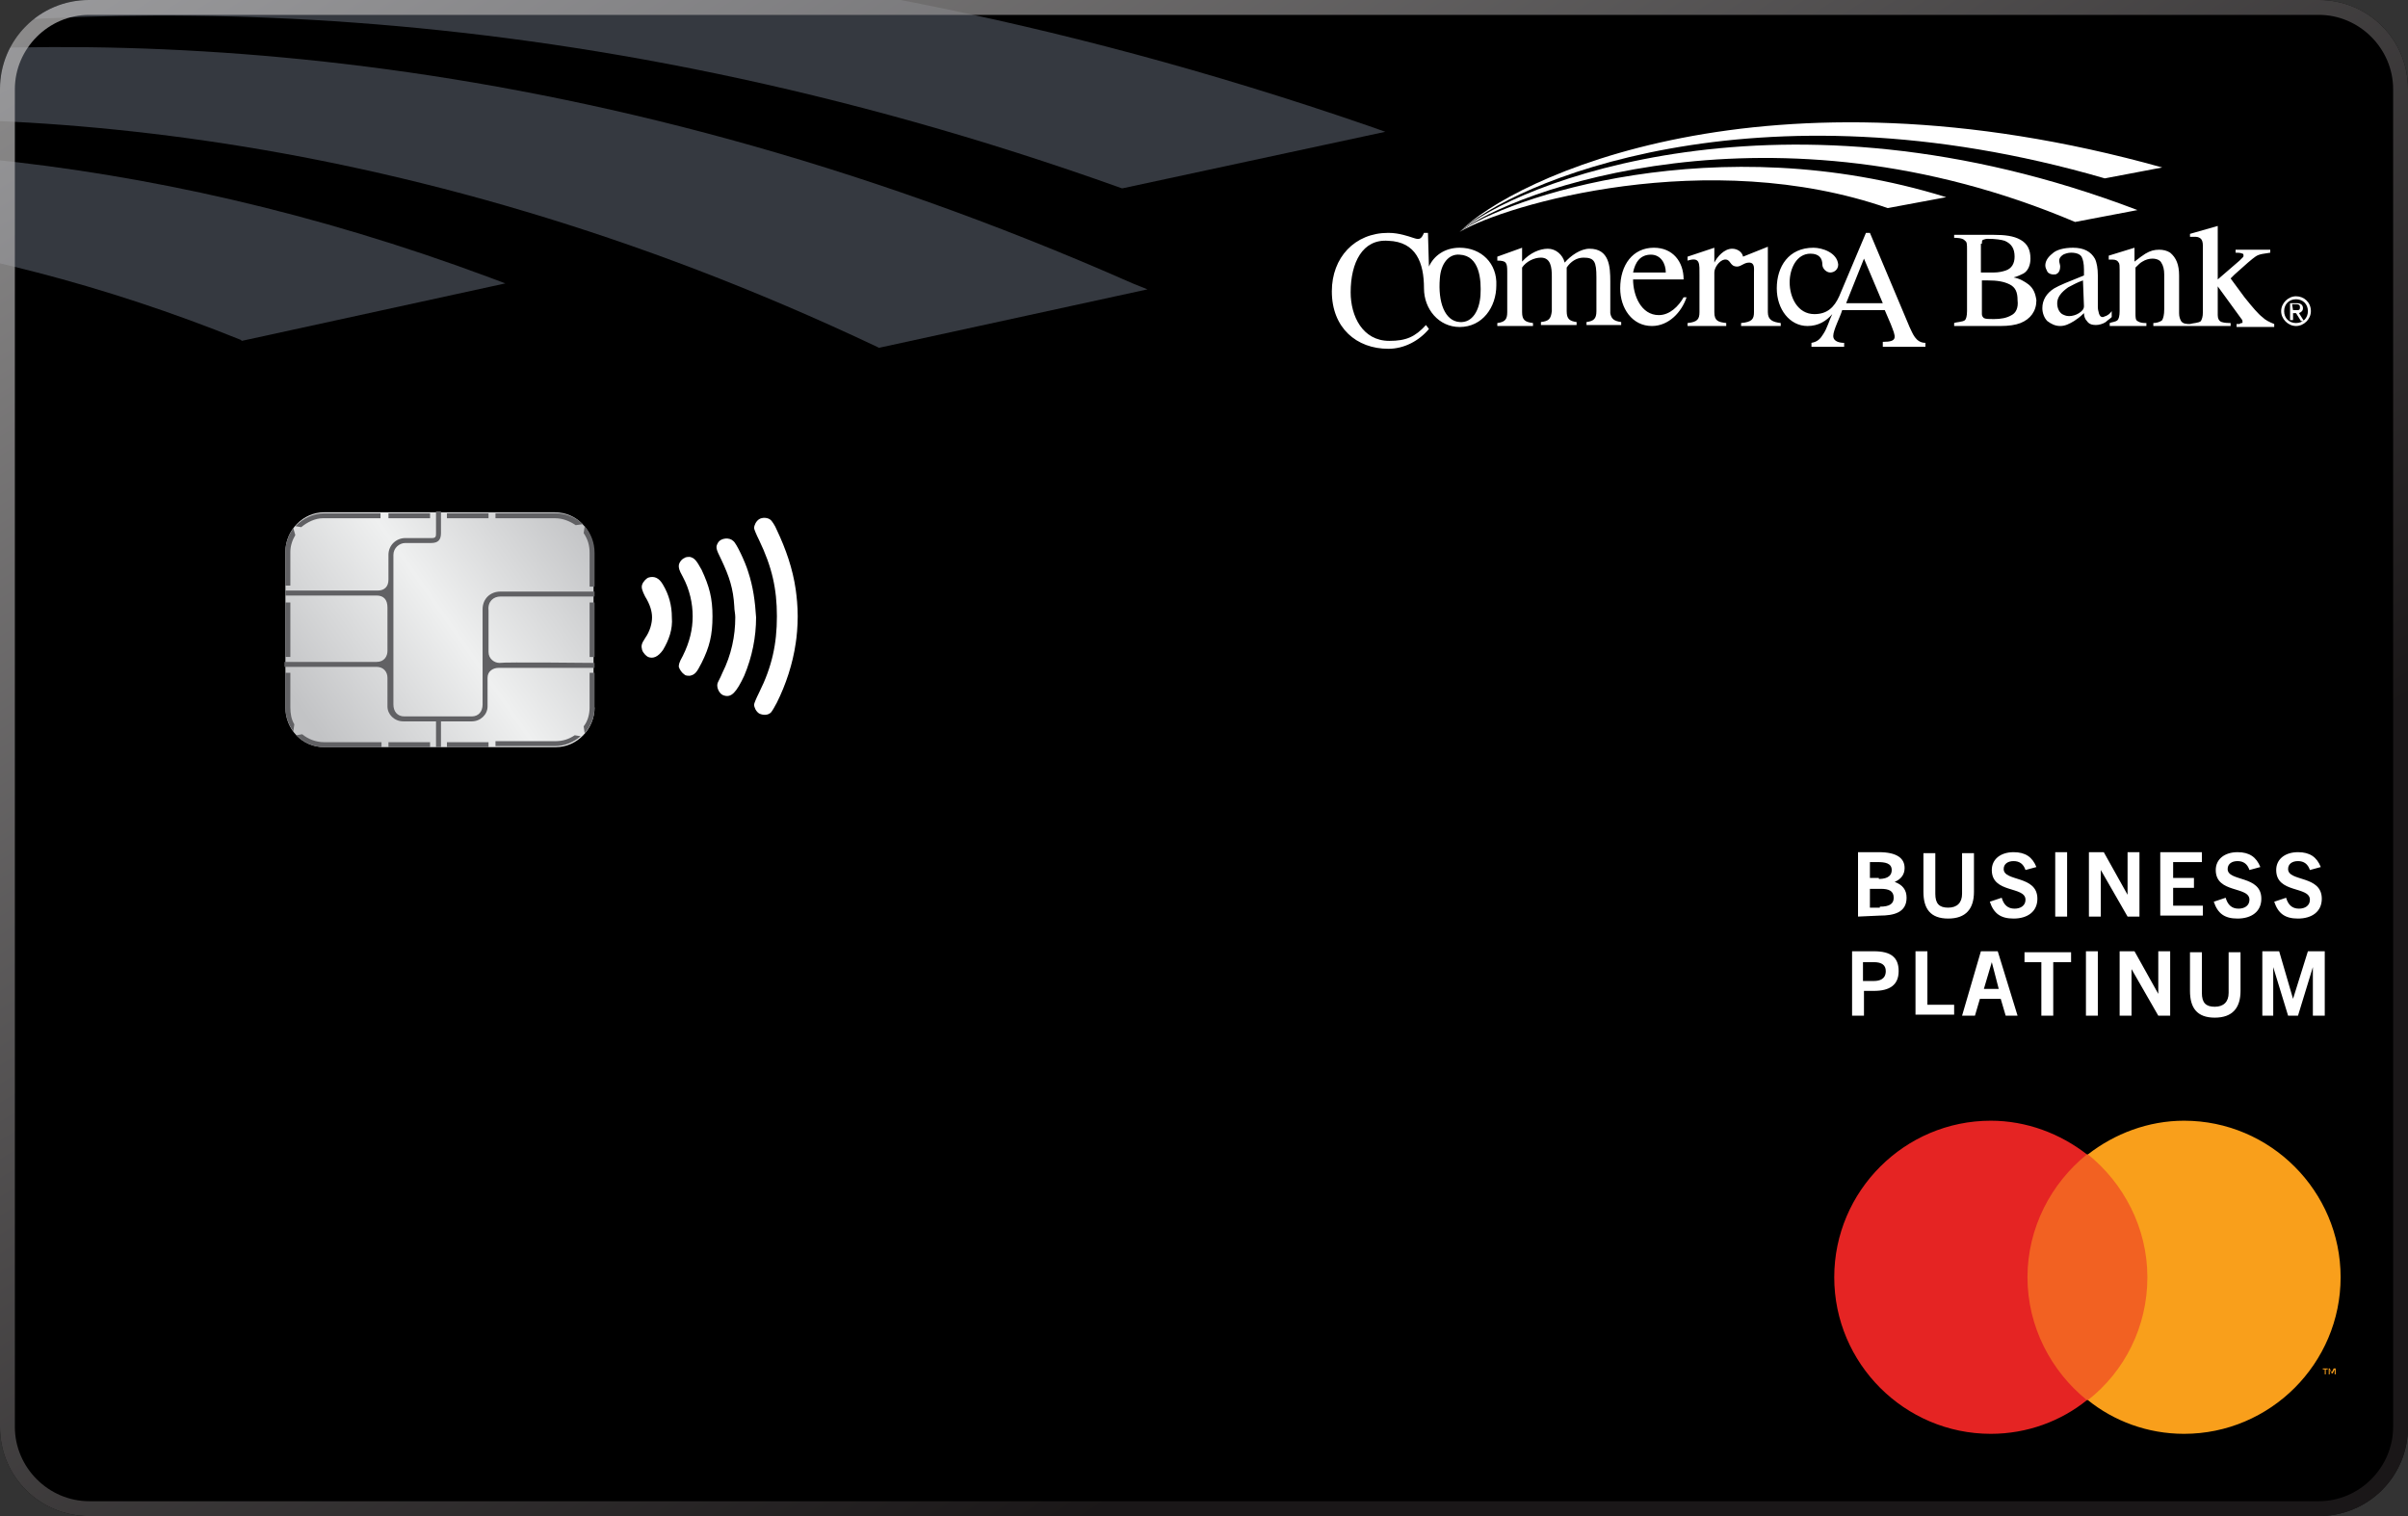 <?xml version="1.0" encoding="utf-8"?>
<!-- Generator: Adobe Illustrator 27.9.0, SVG Export Plug-In . SVG Version: 6.00 Build 0)  -->
<svg version="1.1" id="CARD_ART" xmlns="http://www.w3.org/2000/svg" xmlns:xlink="http://www.w3.org/1999/xlink" x="0px" y="0px"
	  width="243" height="153" viewBox="0 0 243 153" style="enable-background:new 0 0 243 153;" xml:space="preserve">
<rect x="0" y="0" width="243" height="153" fill="#333333" stroke="none"/>
<style type="text/css">
	.st0{clip-path:url(#SVGID_00000145768614125154593490000004379403421321713589_);}
	.st1{clip-path:url(#SVGID_00000093161140710917060030000015209440503045636783_);}
	.st2{fill:#FFFFFF;}
	.st3{opacity:0.75;clip-path:url(#SVGID_00000181798893145150054940000017932531705751208320_);}
	.st4{fill:#474C55;}
	.st5{clip-path:url(#SVGID_00000149356049034224810590000010400260152631445925_);}
	.st6{clip-path:url(#SVGID_00000139269849603152218850000017362094944365280912_);}
	.st7{clip-path:url(#SVGID_00000070807200280251156630000018068597370976432299_);}
	.st8{clip-path:url(#SVGID_00000176013478797482376140000012783852398153237664_);}
	
		.st9{clip-path:url(#SVGID_00000010298873377944152530000003162086459636024490_);fill:url(#SVGID_00000114039390126836984360000013907671575748678031_);}
	.st10{clip-path:url(#SVGID_00000158740434213261354110000001963803261531441078_);}
	.st11{fill:#F26122;}
	.st12{fill:#E52423;}
	.st13{fill:#F99F1B;}
	.st14{clip-path:url(#SVGID_00000042004612208432474490000012837321680047251102_);fill:#616164;}
	
		.st15{opacity:0.75;clip-path:url(#SVGID_00000168091259113882108320000004864571198483645353_);fill:url(#SVGID_00000107585662911429724700000003612480543501202069_);enable-background:new    ;}
</style>
<g>
	<g>
		<g>
			<g>
				<defs>
					<path id="SVGID_1_" d="M243,144c0,5-4,9-9,9H9c-5,0-9-4-9-9V9c0-5,4-9,9-9h225c5,0,9,4,9,9V144z"/>
				</defs>
				<clipPath id="SVGID_00000181789782306778237160000014458142111599821503_">
					<use xlink:href="#SVGID_1_"  style="overflow:visible;"/>
				</clipPath>
				
					<rect x="-9" y="-9" style="clip-path:url(#SVGID_00000181789782306778237160000014458142111599821503_);" width="260.7" height="170.7"/>
			</g>
		</g>
	</g>
	<g>
		<g>
			<g>
				<defs>
					<path id="SVGID_00000070085520990180748670000012494904847272025238_" d="M243,144c0,5-4,9-9,9H9c-5,0-9-4-9-9V9c0-5,4-9,9-9
						h225c5,0,9,4,9,9V144z"/>
				</defs>
				<clipPath id="SVGID_00000153690184137487270490000008448130506536117642_">
					<use xlink:href="#SVGID_00000070085520990180748670000012494904847272025238_"  style="overflow:visible;"/>
				</clipPath>
				<g style="clip-path:url(#SVGID_00000153690184137487270490000008448130506536117642_);">
					<g>
						<path class="st2" d="M187.5,92.5v-6.5h2.1c1.8,0,2.6,0.6,2.6,1.6c0,0.6-0.3,1.1-1,1.4v0c0.8,0.3,1.2,0.8,1.2,1.6
							c0,1.5-1.3,1.8-2.7,1.8L187.5,92.5L187.5,92.5z M189.6,88.7c0.5,0,1.3-0.1,1.3-0.9c0-0.7-0.7-0.8-1.4-0.8h-0.8v1.6H189.6z
							 M189.7,91.5c1,0,1.4-0.3,1.4-0.9c0-0.7-0.5-0.9-1.3-0.9h-1.1v1.9H189.7z"/>
						<path class="st2" d="M198,86.1h1.2v3.9c0,1.7-0.8,2.7-2.6,2.7s-2.5-1-2.5-2.7v-3.9h1.2v4.1c0,1,0.4,1.4,1.3,1.4
							c0.9,0,1.4-0.5,1.4-1.4L198,86.1L198,86.1z"/>
						<path class="st2" d="M204.4,87.8c-0.2-0.6-0.6-0.9-1.2-0.9c-0.6,0-1,0.3-1,0.8c0,1.3,3.4,0.6,3.4,3c0,1.3-1,2-2.4,2
							c-1.3,0-2-0.5-2.4-1.7l1.2-0.4c0.2,0.7,0.6,1.1,1.3,1.1c0.6,0,1.1-0.3,1.1-0.9c0-1.4-3.4-0.6-3.4-3c0-1.1,0.9-1.8,2.2-1.8
							c1.2,0,1.9,0.5,2.3,1.5L204.4,87.8z"/>
						<path class="st2" d="M207.4,92.5v-6.5h1.2v6.5H207.4z"/>
						<path class="st2" d="M214.7,92.5l-2.7-4.7h0v4.7h-1.2v-6.5h1.5l2.4,4.3h0v-4.3h1.2v6.5H214.7z"/>
						<path class="st2" d="M218,92.5v-6.5h4.2v1h-2.9v1.6h2.1v1h-2.1v1.8h3v1H218z"/>
						<path class="st2" d="M227,87.8c-0.2-0.6-0.6-0.9-1.2-0.9c-0.6,0-1,0.3-1,0.8c0,1.3,3.4,0.6,3.4,3c0,1.3-1,2-2.4,2
							c-1.3,0-2-0.5-2.4-1.7l1.2-0.4c0.2,0.7,0.6,1.1,1.3,1.1c0.6,0,1.1-0.3,1.1-0.9c0-1.4-3.4-0.6-3.4-3c0-1.1,0.9-1.8,2.2-1.8
							c1.2,0,1.9,0.5,2.3,1.5L227,87.8z"/>
						<path class="st2" d="M233.1,87.8c-0.2-0.6-0.6-0.9-1.2-0.9c-0.6,0-1,0.3-1,0.8c0,1.3,3.4,0.6,3.4,3c0,1.3-1,2-2.4,2
							c-1.3,0-2-0.5-2.4-1.7l1.2-0.4c0.2,0.7,0.6,1.1,1.3,1.1c0.6,0,1.1-0.3,1.1-0.9c0-1.4-3.4-0.6-3.4-3c0-1.1,0.9-1.8,2.2-1.8
							c1.2,0,1.9,0.5,2.3,1.5L233.1,87.8z"/>
						<path class="st2" d="M186.9,102.5v-6.5h2.2c1.7,0,2.5,0.6,2.5,2c0,1.4-0.9,2-2.5,2h-1v2.5
							C188.1,102.5,186.9,102.5,186.9,102.5z M189.1,99c0.6,0,1.2-0.2,1.2-1c0-0.6-0.4-0.9-1.2-0.9h-1.1V99H189.1z"/>
						<path class="st2" d="M193.3,102.5v-6.5h1.2v5.4h2.7v1H193.3z"/>
						<path class="st2" d="M202.4,102.5l-0.5-1.7h-2.1l-0.5,1.7h-1.3l1.9-6.5h1.7l2,6.5H202.4z M200.2,99.8h1.5l-0.7-2.7h0
							L200.2,99.8z"/>
						<path class="st2" d="M206,102.5v-5.4h-1.7v-1h4.7v1h-1.8v5.4H206z"/>
						<path class="st2" d="M210.5,102.5v-6.5h1.2v6.5H210.5z"/>
						<path class="st2" d="M217.8,102.5l-2.7-4.7h0v4.7h-1.2v-6.5h1.5l2.4,4.3h0v-4.3h1.2v6.5H217.8z"/>
						<path class="st2" d="M224.9,96.1h1.2v3.9c0,1.7-0.8,2.7-2.6,2.7s-2.5-1-2.5-2.7v-3.9h1.2v4.1c0,1,0.4,1.4,1.3,1.4
							c0.9,0,1.4-0.5,1.4-1.4L224.9,96.1L224.9,96.1z"/>
						<path class="st2" d="M233.4,102.5v-4.9h0l-1.5,4.9h-1l-1.5-4.9h0v4.9h-1.1v-6.5h1.7l1.4,4.8h0l1.5-4.8h1.7v6.5H233.4z"/>
					</g>
				</g>
			</g>
		</g>
	</g>
	<g>
		<g>
			<g>
				<defs>
					<path id="SVGID_00000060744160056105097530000005770572571249581735_" d="M243,144c0,5-4,9-9,9H9c-5,0-9-4-9-9V9c0-5,4-9,9-9
						h225c5,0,9,4,9,9V144z"/>
				</defs>
				<clipPath id="SVGID_00000089562671143658573700000008688177836964247172_">
					<use xlink:href="#SVGID_00000060744160056105097530000005770572571249581735_"  style="overflow:visible;"/>
				</clipPath>
				
					<g id="final_ribbons_00000009562285943673975650000016310895111326665104_" style="opacity:0.75;clip-path:url(#SVGID_00000089562671143658573700000008688177836964247172_);">
					<path class="st4" d="M49.4,28c-70.8-26.4-130.5-7-151.5,11.5l0.6,0.8c20.1-14.7,70.1-28.5,125.8-6l0.1,0.1L51,28.6L49.4,28z"/>
					<path class="st4" d="M114.3,28.6C57.7,3.6,9.7,2.7-20.6,6.3c-34.9,4.2-65.3,16.6-81.5,33.3l0.7,0.7
						C-84.3,24-53.2,15.5-29.9,13.1C-3.1,10.2,39.3,11.7,88.5,35l0.2,0.1l27.1-5.9L114.3,28.6z"/>
					<path class="st4" d="M138.1,12.7C73.8-9.5,21-7.6-11.9-2.1C-51,4.4-84.7,20-102.2,39.6l0.7,0.7C-85.6,23.3-55.5,9.9-20.9,4.4
						C8.7-0.2,56-1.5,113.2,19l0.1,0l26.5-5.7L138.1,12.7z"/>
				</g>
			</g>
		</g>
	</g>
	<g>
		<g>
			<g>
				<defs>
					<path id="SVGID_00000129168271007070108860000003868052131110830231_" d="M243,144c0,5-4,9-9,9H9c-5,0-9-4-9-9V9c0-5,4-9,9-9
						h225c5,0,9,4,9,9V144z"/>
				</defs>
				<clipPath id="SVGID_00000093887469323417285970000011238204447625860762_">
					<use xlink:href="#SVGID_00000129168271007070108860000003868052131110830231_"  style="overflow:visible;"/>
				</clipPath>
				<g style="clip-path:url(#SVGID_00000093887469323417285970000011238204447625860762_);">
					<g>
						<g>
							<path class="st2" d="M163.6,32.5v0.3h-3.5v-0.3c0.7-0.1,1-0.3,1-1.1V28c0-1.6-0.2-2-1.3-2c-0.7,0-1.3,0.4-1.7,1v4.4
								c0,0.8,0.3,1,1,1.1v0.3h-3.6v-0.3c0.8-0.1,1-0.3,1.1-1.1l0-3.5c0-0.9-0.1-1.9-1.1-1.9c-0.7,0-1.5,0.4-1.9,1v4.5
								c0,0.8,0.3,1,1.1,1.1v0.3h-3.6v-0.3c0.8-0.1,1-0.4,1-1.1v-4.1c0-0.9-0.1-1.1-1-1.1v-0.4l2.5-0.9v1.4c0.8-0.9,1.8-1.3,2.6-1.3
								c0.8,0,1.5,0.6,1.7,1.4c0.6-0.7,1.6-1.4,2.5-1.4c2,0,2.1,1.8,2.1,3.3v3.2C162.6,32.2,162.9,32.4,163.6,32.5z M169.9,30
								c-0.5,0.9-1.4,1.8-2.5,1.8c-1.8,0-2.6-2-2.6-3.6h5.1c0-1.8-1.1-3.2-3-3.2c-2.1,0-3.4,1.7-3.4,4.1c0,2,1.2,3.8,3.2,3.8
								c1.7,0,3-1.4,3.5-2.9L169.9,30z M166.6,25.7c1,0,1.5,0.9,1.5,1.8h-3.3C165,26.5,165.5,25.7,166.6,25.7z M147.3,25
								c-1.5,0-2.6,0.8-3.1,1.9l-0.1-3.4h-0.4c-0.3,0.7-0.5,0.7-1.1,0.5c-0.3-0.1-0.6-0.2-1-0.3c-0.4-0.1-0.9-0.2-1.5-0.2
								c-3.4,0-5.7,2.5-5.7,5.9c0,3.7,2.5,5.8,5.7,5.8c1.6,0,3.1-0.8,4.1-2l-0.3-0.4c-1.1,1.2-2,1.6-3.7,1.6c-2.7,0-3.9-2.5-3.9-4.9
								c0-3,1.2-5.4,3.8-5.2c2.8,0.1,3.6,2.2,3.6,4.8c0,2.1,1.5,3.9,3.6,3.9c2.3,0,3.7-2,3.7-4.2C151.1,26.6,149.5,25,147.3,25z
								 M149.4,29.8c-0.1,1.5-0.8,2.8-2.1,2.7c-1.5-0.1-2.2-2-2-4.4c0.1-1.5,0.9-2.5,2-2.4C149.3,25.8,149.5,28.2,149.4,29.8z
								 M212.5,31.9c-0.1,0-0.2,0.1-0.3,0.1c-0.2,0-0.3-0.1-0.4-0.4c0-0.1-0.1-0.3-0.1-0.6v-3.2c0-0.7-0.1-1.3-0.3-1.7
								c-0.4-0.7-1.1-1.1-2.2-1.1c-0.9,0-1.7,0.2-2.1,0.6c-0.5,0.4-0.7,0.8-0.7,1.2c0,0.2,0.1,0.4,0.2,0.6c0.1,0.2,0.4,0.3,0.6,0.3
								c0.2,0,0.3,0,0.4-0.1c0.2-0.1,0.3-0.4,0.3-0.7c0-0.2-0.1-0.4-0.1-0.6c0-0.2,0.1-0.4,0.4-0.6c0.2-0.1,0.5-0.2,0.8-0.2
								c0.6,0,1,0.2,1.1,0.5c0.1,0.2,0.2,0.6,0.2,1.2v0.6c-1.5,0.6-2.5,1-3,1.3c-0.8,0.5-1.2,1.2-1.2,2c0,0.5,0.2,1,0.5,1.3
								c0.4,0.3,0.8,0.5,1.3,0.5c0.5,0,0.9-0.2,1.4-0.5c0.3-0.2,0.6-0.4,1-0.8c0,0.3,0.1,0.6,0.3,0.8c0.2,0.3,0.5,0.4,0.9,0.4
								c0.3,0,0.7-0.1,1-0.3c0.2-0.2,0.4-0.3,0.6-0.5v-0.6C212.9,31.7,212.7,31.8,212.5,31.9z M210.3,30.9c0,0.3-0.2,0.5-0.5,0.7
								c-0.3,0.2-0.7,0.3-1,0.3c-0.3,0-0.5-0.1-0.7-0.2c-0.3-0.2-0.5-0.6-0.5-1.1c0-0.6,0.4-1.1,1.1-1.6c0.4-0.2,0.9-0.5,1.5-0.7
								L210.3,30.9L210.3,30.9z M228.3,32c-0.4-0.3-1-1-1.8-2l-1.4-1.9l0.4-0.4c1.1-1,1.8-1.6,2.1-1.8c0.4-0.3,1-0.3,1.5-0.4v-0.3
								h-3.5v0.3c0.2,0,0.5,0,0.7,0.1c0.1,0,0.1,0.1,0.1,0.2c0,0.1,0,0.1-0.1,0.2c-0.1,0.1-0.2,0.2-0.3,0.3l-2.2,1.9l0-5.4l-2.8,0.8
								v0.3c0.2,0,0.4,0,0.6,0c0.2,0,0.4,0.1,0.5,0.2c0.1,0.1,0.2,0.3,0.2,0.7v6.7c0,0.5-0.1,0.7-0.2,0.9c-0.2,0.2-0.8,0.2-1.1,0.3
								c-0.3,0-0.7,0-0.9-0.3c-0.1-0.2-0.2-0.4-0.2-0.8v-3.8c0-1.1-0.3-1.8-0.9-2.3c-0.3-0.2-0.7-0.3-1.1-0.3
								c-0.5,0-0.9,0.1-1.4,0.4c-0.3,0.2-0.6,0.4-1.1,0.8V25l-2.6,0.8v0.4l0,0c0,0,0.2,0,0.4,0c0.3,0,0.5,0.1,0.6,0.3
								c0.1,0.1,0.1,0.4,0.1,0.7v4.2c0,0.5-0.1,0.8-0.2,0.9c-0.2,0.2-0.6,0.2-0.8,0.3v0.3h3.7v-0.3c-0.3,0-0.6,0-0.9-0.2
								c-0.2-0.1-0.2-0.4-0.2-0.8V27c0.3-0.3,0.5-0.5,0.7-0.6c0.3-0.2,0.7-0.3,1-0.3c0.5,0,0.8,0.2,0.9,0.4c0.2,0.3,0.3,0.7,0.3,1.2
								v3.5c0,0.6-0.1,0.9-0.2,1.1c-0.2,0.2-0.6,0.3-0.9,0.3v0.3h7.8v-0.3c-0.2,0-0.6,0-0.9-0.1c-0.3-0.1-0.4-0.4-0.4-0.7v-2.9
								l2.4,3.3c0.1,0.1,0.1,0.2,0.1,0.3c0,0.1,0,0.1-0.1,0.1c-0.1,0-0.2,0.1-0.2,0.1l-0.3,0v0.3h3.8v-0.3
								C229,32.5,228.6,32.3,228.3,32z M178.4,31.5l0-6.6l-2.5,1c-0.1-0.5-0.6-0.8-1.1-0.8c-0.8,0-1.5,0.8-1.8,1.4V25l-2.7,0.9v0.4
								c1.3-0.4,1.2,0.3,1.2,1.5v3.7c0,0.7-0.2,1-1.2,1.1v0.3h3.9v-0.3c-0.8-0.1-1.2-0.2-1.2-1.1v-4c0-0.5,0.5-1.2,1-1.3
								c0.7-0.1,0.5,0.7,1.3,0.7c0.4,0,0.7-0.4,1.2-0.4c0.6,0,0.5,0.6,0.5,1v4c0,0.7-0.2,1-1.3,1.1v0.3h4v-0.3
								C178.9,32.5,178.4,32.3,178.4,31.5z M192.7,33l-4-9.5h-0.4l-2.7,6.4c-0.5,1.1-1.2,1.8-2.5,1.8c-1.7,0-2.5-1.7-2.5-3.2
								c0-1.4,0.7-2.9,2.1-2.9c0.9,0,1.2,0.5,1.2,1.1c0,0.4,0.4,0.8,0.8,0.8c0.4,0,0.8-0.3,0.8-0.8c-0.1-1.2-1.6-1.7-2.5-1.7
								c-2.5,0-3.7,1.9-3.7,4.1c0,2.1,1.3,3.8,3.1,3.8c1.1,0,1.9-0.5,2.5-1.2c-0.3,0.6-0.5,1.4-0.9,2c-0.3,0.5-0.6,0.8-1.2,0.9V35
								h3.3v-0.4c-0.4,0-1.1-0.1-1.1-0.7c0-0.6,0.7-1.9,0.9-2.6h4.3l0.6,1.4c0.5,1.3,0.8,1.8-0.8,1.8V35h4.3v-0.4
								C193.3,34.6,193,33.6,192.7,33z M186.3,30.6l1.8-4.5l1.9,4.5C189.9,30.6,186.3,30.6,186.3,30.6z M204.7,28.7
								c-0.4-0.3-0.9-0.6-1.5-0.7c0.4-0.1,0.8-0.3,1-0.4c0.5-0.3,0.7-0.9,0.7-1.5c0-0.9-0.3-1.5-1-1.9c-0.7-0.4-1.6-0.5-2.7-0.5h-4
								v0.3c0.2,0,0.9,0,1.1,0.3c0.2,0.1,0.2,0.4,0.2,0.9v6.2c0,0.5-0.1,0.8-0.2,0.9c-0.2,0.2-0.9,0.2-1.1,0.3v0.3h4.7
								c0.8,0,1.5-0.1,2-0.3c1-0.4,1.6-1.2,1.6-2.3C205.4,29.6,205.2,29.1,204.7,28.7z M200,24.6c0-0.2,0-0.3,0.1-0.4
								c0.1,0,0.2-0.1,0.5-0.1c0.8,0,1.4,0.1,1.7,0.2c0.7,0.3,1,0.8,1,1.6c0,0.7-0.3,1.2-0.9,1.4c-0.3,0.1-0.7,0.2-1.2,0.2l-1.3,0
								V24.6z M203,31.8c-0.5,0.3-1.1,0.4-1.8,0.4c-0.5,0-0.8,0-1-0.1c-0.1-0.1-0.2-0.2-0.2-0.4v-3.4l0.2,0h0.4
								c0.9,0,1.6,0.1,2.2,0.4c0.6,0.3,0.8,0.8,0.8,1.6C203.7,31.1,203.4,31.6,203,31.8z"/>
							<path class="st2" d="M147.3,23.4c5.3-4.2,31.7-13.9,62.1-1l6.3-1.2C179.8,7.5,152.7,18.6,147.3,23.4z"/>
							<path class="st2" d="M147.3,23.4c5.1-4.9,29.7-15.7,65.1-5.4l5.8-1.1C178.1,5.7,152.6,18,147.3,23.4z"/>
							<path class="st2" d="M147.3,23.4c4.7-2.8,25.1-8.7,43.2-2.4l5.9-1.1C173.2,12.7,152,20,147.3,23.4z"/>
						</g>
						<g>
							<g>
								<g>
									<path class="st2" d="M230.2,31.4c0-0.8,0.7-1.5,1.5-1.5c0.8,0,1.5,0.6,1.5,1.5c0,0.8-0.7,1.5-1.5,1.5
										C230.9,32.9,230.2,32.2,230.2,31.4z M232.9,31.4c0-0.7-0.5-1.2-1.2-1.2c-0.7,0-1.2,0.5-1.2,1.2c0,0.7,0.5,1.2,1.2,1.2
										C232.4,32.6,232.9,32.1,232.9,31.4z M231.4,32.3h-0.3v-1.7h0.7c0.4,0,0.6,0.2,0.6,0.5c0,0.3-0.2,0.4-0.4,0.5l0.5,0.8h-0.3
										l-0.5-0.8h-0.3V32.3z M231.4,31.3h0.3c0.3,0,0.4,0,0.4-0.3c0-0.2-0.1-0.3-0.4-0.3h-0.4L231.4,31.3L231.4,31.3z"/>
								</g>
							</g>
						</g>
					</g>
				</g>
			</g>
		</g>
	</g>
	<g>
		<g>
			<g>
				<defs>
					<path id="SVGID_00000085239528912235870640000008870816869688966591_" d="M243,144c0,5-4,9-9,9H9c-5,0-9-4-9-9V9c0-5,4-9,9-9
						h225c5,0,9,4,9,9V144z"/>
				</defs>
				<clipPath id="SVGID_00000135675262210999101540000017857095556496169109_">
					<use xlink:href="#SVGID_00000085239528912235870640000008870816869688966591_"  style="overflow:visible;"/>
				</clipPath>
				<g style="clip-path:url(#SVGID_00000135675262210999101540000017857095556496169109_);">
					<path class="st2" d="M71.9,62.2c0-1.8-0.3-3-1.1-4.7c-0.5-0.9-0.7-1.2-1.2-1.3c-0.1,0-0.4,0-0.5,0.1c-0.3,0.1-0.6,0.5-0.6,0.8
						c0,0.2,0,0.4,0.4,1.1c0.7,1.3,1,2.7,1,4c0,1.3-0.3,2.6-1,4c-0.4,0.7-0.4,0.9-0.4,1.1c0.1,0.3,0.3,0.6,0.6,0.8
						c0.1,0.1,0.4,0.1,0.5,0.1c0.5-0.1,0.7-0.3,1.2-1.3C71.6,65.3,71.9,64.1,71.9,62.2C71.9,62.3,71.9,62.3,71.9,62.2
						C71.9,62.3,71.9,62.2,71.9,62.2z"/>
					<path class="st2" d="M80.5,62.2C80.5,62.2,80.5,62.2,80.5,62.2L80.5,62.2c0-1-0.1-2-0.2-2.7c-0.3-2.1-1-4.1-1.9-6
						c-0.2-0.5-0.5-0.9-0.6-1c-0.3-0.3-0.9-0.3-1.2-0.1c-0.3,0.2-0.5,0.6-0.5,0.9c0,0.1,0.2,0.6,0.5,1.2c1.3,2.7,1.8,4.9,1.8,7.7
						l0,0c0,0,0,0,0,0s0,0,0,0l0,0c0,2.8-0.5,5.1-1.8,7.7c-0.3,0.6-0.5,1.1-0.5,1.2c0,0.3,0.2,0.7,0.5,0.9c0.4,0.2,0.9,0.2,1.2-0.1
						c0.1-0.1,0.4-0.6,0.6-1c0.9-1.8,1.6-3.9,1.9-6C80.4,64.3,80.5,63.2,80.5,62.2L80.5,62.2C80.5,62.3,80.5,62.3,80.5,62.2z"/>
					<path class="st2" d="M75.5,57.7c-0.3-1-1.2-2.9-1.5-3.1c-0.4-0.4-1.2-0.3-1.5,0.1c-0.3,0.5-0.3,0.6,0.3,1.8
						c0.8,1.7,1.2,2.9,1.3,4.7c0,0.4,0.1,0.7,0.1,1.1c0,1.9-0.4,3.8-1.3,5.6c-0.2,0.5-0.5,1-0.5,1.1c-0.1,0.4,0.2,1.1,0.7,1.2
						c0.7,0.2,1.2-0.3,2-2c0.8-1.9,1.2-3.9,1.2-5.9C76.2,60.7,76,59.2,75.5,57.7z"/>
					<path class="st2" d="M66.9,59c-0.4-0.7-0.9-0.9-1.5-0.7c-0.2,0.1-0.5,0.4-0.6,0.7c-0.1,0.3,0,0.6,0.3,1.2
						c0.5,0.8,0.7,1.5,0.7,2.1s-0.2,1.4-0.7,2.1c-0.4,0.6-0.4,0.8-0.3,1.2c0.1,0.3,0.4,0.6,0.6,0.7c0.5,0.2,1,0,1.5-0.7
						c0.6-1,1-2.1,0.9-3.3C67.8,61.1,67.5,60,66.9,59z"/>
				</g>
			</g>
		</g>
	</g>
	<g>
		<g>
			<g>
				<defs>
					<path id="SVGID_00000021806677858446916490000015558054844038686647_" d="M243,144c0,5-4,9-9,9H9c-5,0-9-4-9-9V9c0-5,4-9,9-9
						h225c5,0,9,4,9,9V144z"/>
				</defs>
				<clipPath id="SVGID_00000105402637297049113080000016745812961422379684_">
					<use xlink:href="#SVGID_00000021806677858446916490000015558054844038686647_"  style="overflow:visible;"/>
				</clipPath>
				<g style="clip-path:url(#SVGID_00000105402637297049113080000016745812961422379684_);">
					<g>
						<g>
							<g>
								<defs>
									<path id="SVGID_00000154393570489489682660000010353967251647958962_" d="M60,71.4c0,2.2-1.8,4-3.9,4H32.7
										c-2.2,0-3.9-1.8-3.9-4V55.7c0-2.2,1.8-4,3.9-4H56c2.2,0,3.9,1.8,3.9,4V71.4"/>
								</defs>
								<clipPath id="SVGID_00000024706141937615839000000007869134811734333095_">
									<use xlink:href="#SVGID_00000154393570489489682660000010353967251647958962_"  style="overflow:visible;"/>
								</clipPath>
								<g style="clip-path:url(#SVGID_00000024706141937615839000000007869134811734333095_);">
									<g>
										<g>
											<g>
												<defs>
													<rect id="SVGID_00000147899921794308112300000004363415954760682429_" x="1.8" width="243" height="153"/>
												</defs>
												<clipPath id="SVGID_00000046310100950895753700000008904028417940335279_">
													<use xlink:href="#SVGID_00000147899921794308112300000004363415954760682429_"  style="overflow:visible;"/>
												</clipPath>
												
													<linearGradient id="SVGID_00000163787229700760556380000017946510740766913441_" gradientUnits="userSpaceOnUse" x1="-1422.276" y1="2504.724" x2="-1157.595" y2="2504.724" gradientTransform="matrix(0.89 -0.623 0.574 0.819 -165.322 -2779.576)">
													<stop  offset="0.24" style="stop-color:#C2C3C5"/>
													<stop  offset="0.3" style="stop-color:#EFF0F0"/>
													<stop  offset="0.36" style="stop-color:#C2C3C5"/>
												</linearGradient>
												
													<polygon style="clip-path:url(#SVGID_00000046310100950895753700000008904028417940335279_);fill:url(#SVGID_00000163787229700760556380000017946510740766913441_);" points="
													316.7,102.1 81,267.1 -70.8,50.3 164.9,-114.7 												"/>
											</g>
										</g>
									</g>
								</g>
							</g>
						</g>
					</g>
				</g>
			</g>
		</g>
	</g>
	<g>
		<g>
			<g>
				<defs>
					<path id="SVGID_00000078024186170784188630000006644628870326930080_" d="M243,144c0,5-4,9-9,9H9c-5,0-9-4-9-9V9c0-5,4-9,9-9
						h225c5,0,9,4,9,9V144z"/>
				</defs>
				<clipPath id="SVGID_00000145769780543248297820000016807997389020090784_">
					<use xlink:href="#SVGID_00000078024186170784188630000006644628870326930080_"  style="overflow:visible;"/>
				</clipPath>
				
					<g id="XMLID_00000161594031953459749670000000794574439622535055_" style="clip-path:url(#SVGID_00000145769780543248297820000016807997389020090784_);">
					<rect x="203.8" y="116.5" class="st11" width="13.8" height="24.8"/>
					<path id="XMLID_00000036232669614365420690000010015594334727812013_" class="st12" d="M204.6,128.9c0-5,2.4-9.5,6-12.4
						c-2.7-2.1-6.1-3.4-9.7-3.4c-8.7,0-15.8,7.1-15.8,15.8c0,8.7,7.1,15.8,15.8,15.8c3.7,0,7.1-1.3,9.7-3.4
						C207,138.4,204.6,133.9,204.6,128.9z"/>
					<path class="st13" d="M234.7,138.7v-0.5h0.2v-0.1h-0.5v0.1h0.2v0.5H234.7z M235.7,138.7v-0.6h-0.2l-0.2,0.4l-0.2-0.4H235v0.6
						h0.1v-0.5l0.2,0.4h0.1l0.2-0.4v0.5L235.7,138.7L235.7,138.7z"/>
					<path class="st13" d="M236.2,128.9c0,8.7-7.1,15.8-15.8,15.8c-3.7,0-7.1-1.3-9.7-3.4c3.7-2.9,6-7.4,6-12.4c0-5-2.4-9.5-6-12.4
						c2.7-2.1,6.1-3.4,9.7-3.4C229.1,113.1,236.2,120.2,236.2,128.9z"/>
				</g>
			</g>
		</g>
	</g>
	<g>
		<g>
			<g>
				<defs>
					<path id="SVGID_00000176765947243299386800000000999606024827289750_" d="M243,144c0,5-4,9-9,9H9c-5,0-9-4-9-9V9c0-5,4-9,9-9
						h225c5,0,9,4,9,9V144z"/>
				</defs>
				<clipPath id="SVGID_00000165223151591271328450000009924799608303948186_">
					<use xlink:href="#SVGID_00000176765947243299386800000000999606024827289750_"  style="overflow:visible;"/>
				</clipPath>
				<path style="clip-path:url(#SVGID_00000165223151591271328450000009924799608303948186_);fill:#616164;" d="M59.5,60.8H60v5.5
					h-0.5V60.8z M28.8,66.3h0.5v-5.5h-0.5V66.3z M39.2,52.3h4.2v-0.5h-4.2V52.3z M45.1,52.3h4.2v-0.5h-4.2V52.3z M39.2,75.4h4.2
					v-0.5h-4.2V75.4z M45.1,75.4h4.2v-0.5h-4.2V75.4z M29.7,73.1c-0.3-0.5-0.4-1.1-0.4-1.7v-3.5h-0.5v3.5c0,0.9,0.3,1.7,0.8,2.4
					L29.7,73.1z M32.7,74.9c-0.8,0-1.6-0.3-2.2-0.8l-0.6,0.1c0.7,0.7,1.7,1.2,2.8,1.2h5.8v-0.5C38.5,74.9,32.7,74.9,32.7,74.9z
					 M58.8,52.9c-0.7-0.7-1.7-1.1-2.7-1.1H50v0.5H56c0.8,0,1.5,0.3,2.1,0.7L58.8,52.9z M59,53.1l-0.1,0.7c0.4,0.6,0.6,1.2,0.6,2v3.4
					H60v-3.4C60,54.7,59.6,53.8,59,53.1z M32.7,51.8c-1.1,0-2.1,0.5-2.9,1.3l0.6,0.1c0.6-0.5,1.4-0.9,2.2-0.9h5.8v-0.5
					C38.5,51.8,32.7,51.8,32.7,51.8z M29.6,53.3c-0.5,0.7-0.8,1.5-0.8,2.4v3.4h0.5v-3.4c0-0.6,0.2-1.2,0.5-1.7L29.6,53.3z M58,74.2
					c-0.6,0.4-1.2,0.6-2,0.6H50v0.5H56c1,0,1.9-0.4,2.6-1L58,74.2z M59.5,67.9v3.5c0,0.7-0.2,1.4-0.6,1.9L59,74c0.6-0.7,1-1.6,1-2.6
					v-3.5H59.5z M50.5,60.2H60v-0.5h-9.5c-1,0-1.8,0.7-1.8,1.8v9.6c0,0.7-0.4,1.2-1.1,1.2h-6.8c-0.7,0-1.1-0.5-1.1-1.2l0-15.1
					c0-0.7,0.6-1.2,1.2-1.2h2.6c0.7,0,1-0.3,1-1v-2.2H44v2.2c0,0.3,0,0.5-0.4,0.5h-2.7c-0.9,0-1.7,0.7-1.7,1.7v2.5
					c0,0.7-0.4,1.1-1.1,1.1h-9.3v0.5H38c0.7,0,1.1,0.4,1.1,1.2v4.4c0,0.5-0.3,1.1-1.1,1.1h-9.3v0.5h9.3c0.7,0,1.1,0.5,1.1,1.1l0,2.9
					c0,0.8,0.7,1.5,1.6,1.5H44v2.6h0.5v-2.6h3.1c0.9,0,1.6-0.7,1.6-1.5v-2.9c0-0.7,0.6-1,1.1-1H60v-0.5c0,0-9.1-0.1-9.6,0
					c-0.5,0-1.1-0.4-1.1-1.1v-4.2C49.2,60.7,49.8,60.2,50.5,60.2z"/>
			</g>
		</g>
	</g>
	<g>
		<g>
			<g>
				<defs>
					<path id="SVGID_00000154395491444893807730000005950793218295503531_" d="M243,144c0,5-4,9-9,9H9c-5,0-9-4-9-9V9c0-5,4-9,9-9
						h225c5,0,9,4,9,9V144z"/>
				</defs>
				<clipPath id="SVGID_00000159466304077978409430000003009027332047236527_">
					<use xlink:href="#SVGID_00000154395491444893807730000005950793218295503531_"  style="overflow:visible;"/>
				</clipPath>
				
					<linearGradient id="SVGID_00000037660531010477266130000002346911072313603206_" gradientUnits="userSpaceOnUse" x1="152.489" y1="-1978.358" x2="10.494" y2="-1749.902" gradientTransform="matrix(1 0 0 -1 0 -1852)">
					<stop  offset="0" style="stop-color:#231F20"/>
					<stop  offset="1" style="stop-color:#FFFFFF"/>
				</linearGradient>
				
					<path style="opacity:0.75;clip-path:url(#SVGID_00000159466304077978409430000003009027332047236527_);fill:url(#SVGID_00000037660531010477266130000002346911072313603206_);enable-background:new    ;" d="
					M234,1.5c4.1,0,7.5,3.4,7.5,7.5v135c0,4.1-3.4,7.5-7.5,7.5H9c-4.1,0-7.5-3.4-7.5-7.5V9c0-4.1,3.4-7.5,7.5-7.5H234 M234,0H9
					C4,0,0,4,0,9v135c0,5,4,9,9,9h225c5,0,9-4,9-9V9C243,4,239,0,234,0L234,0z"/>
			</g>
		</g>
	</g>
</g>
</svg>
